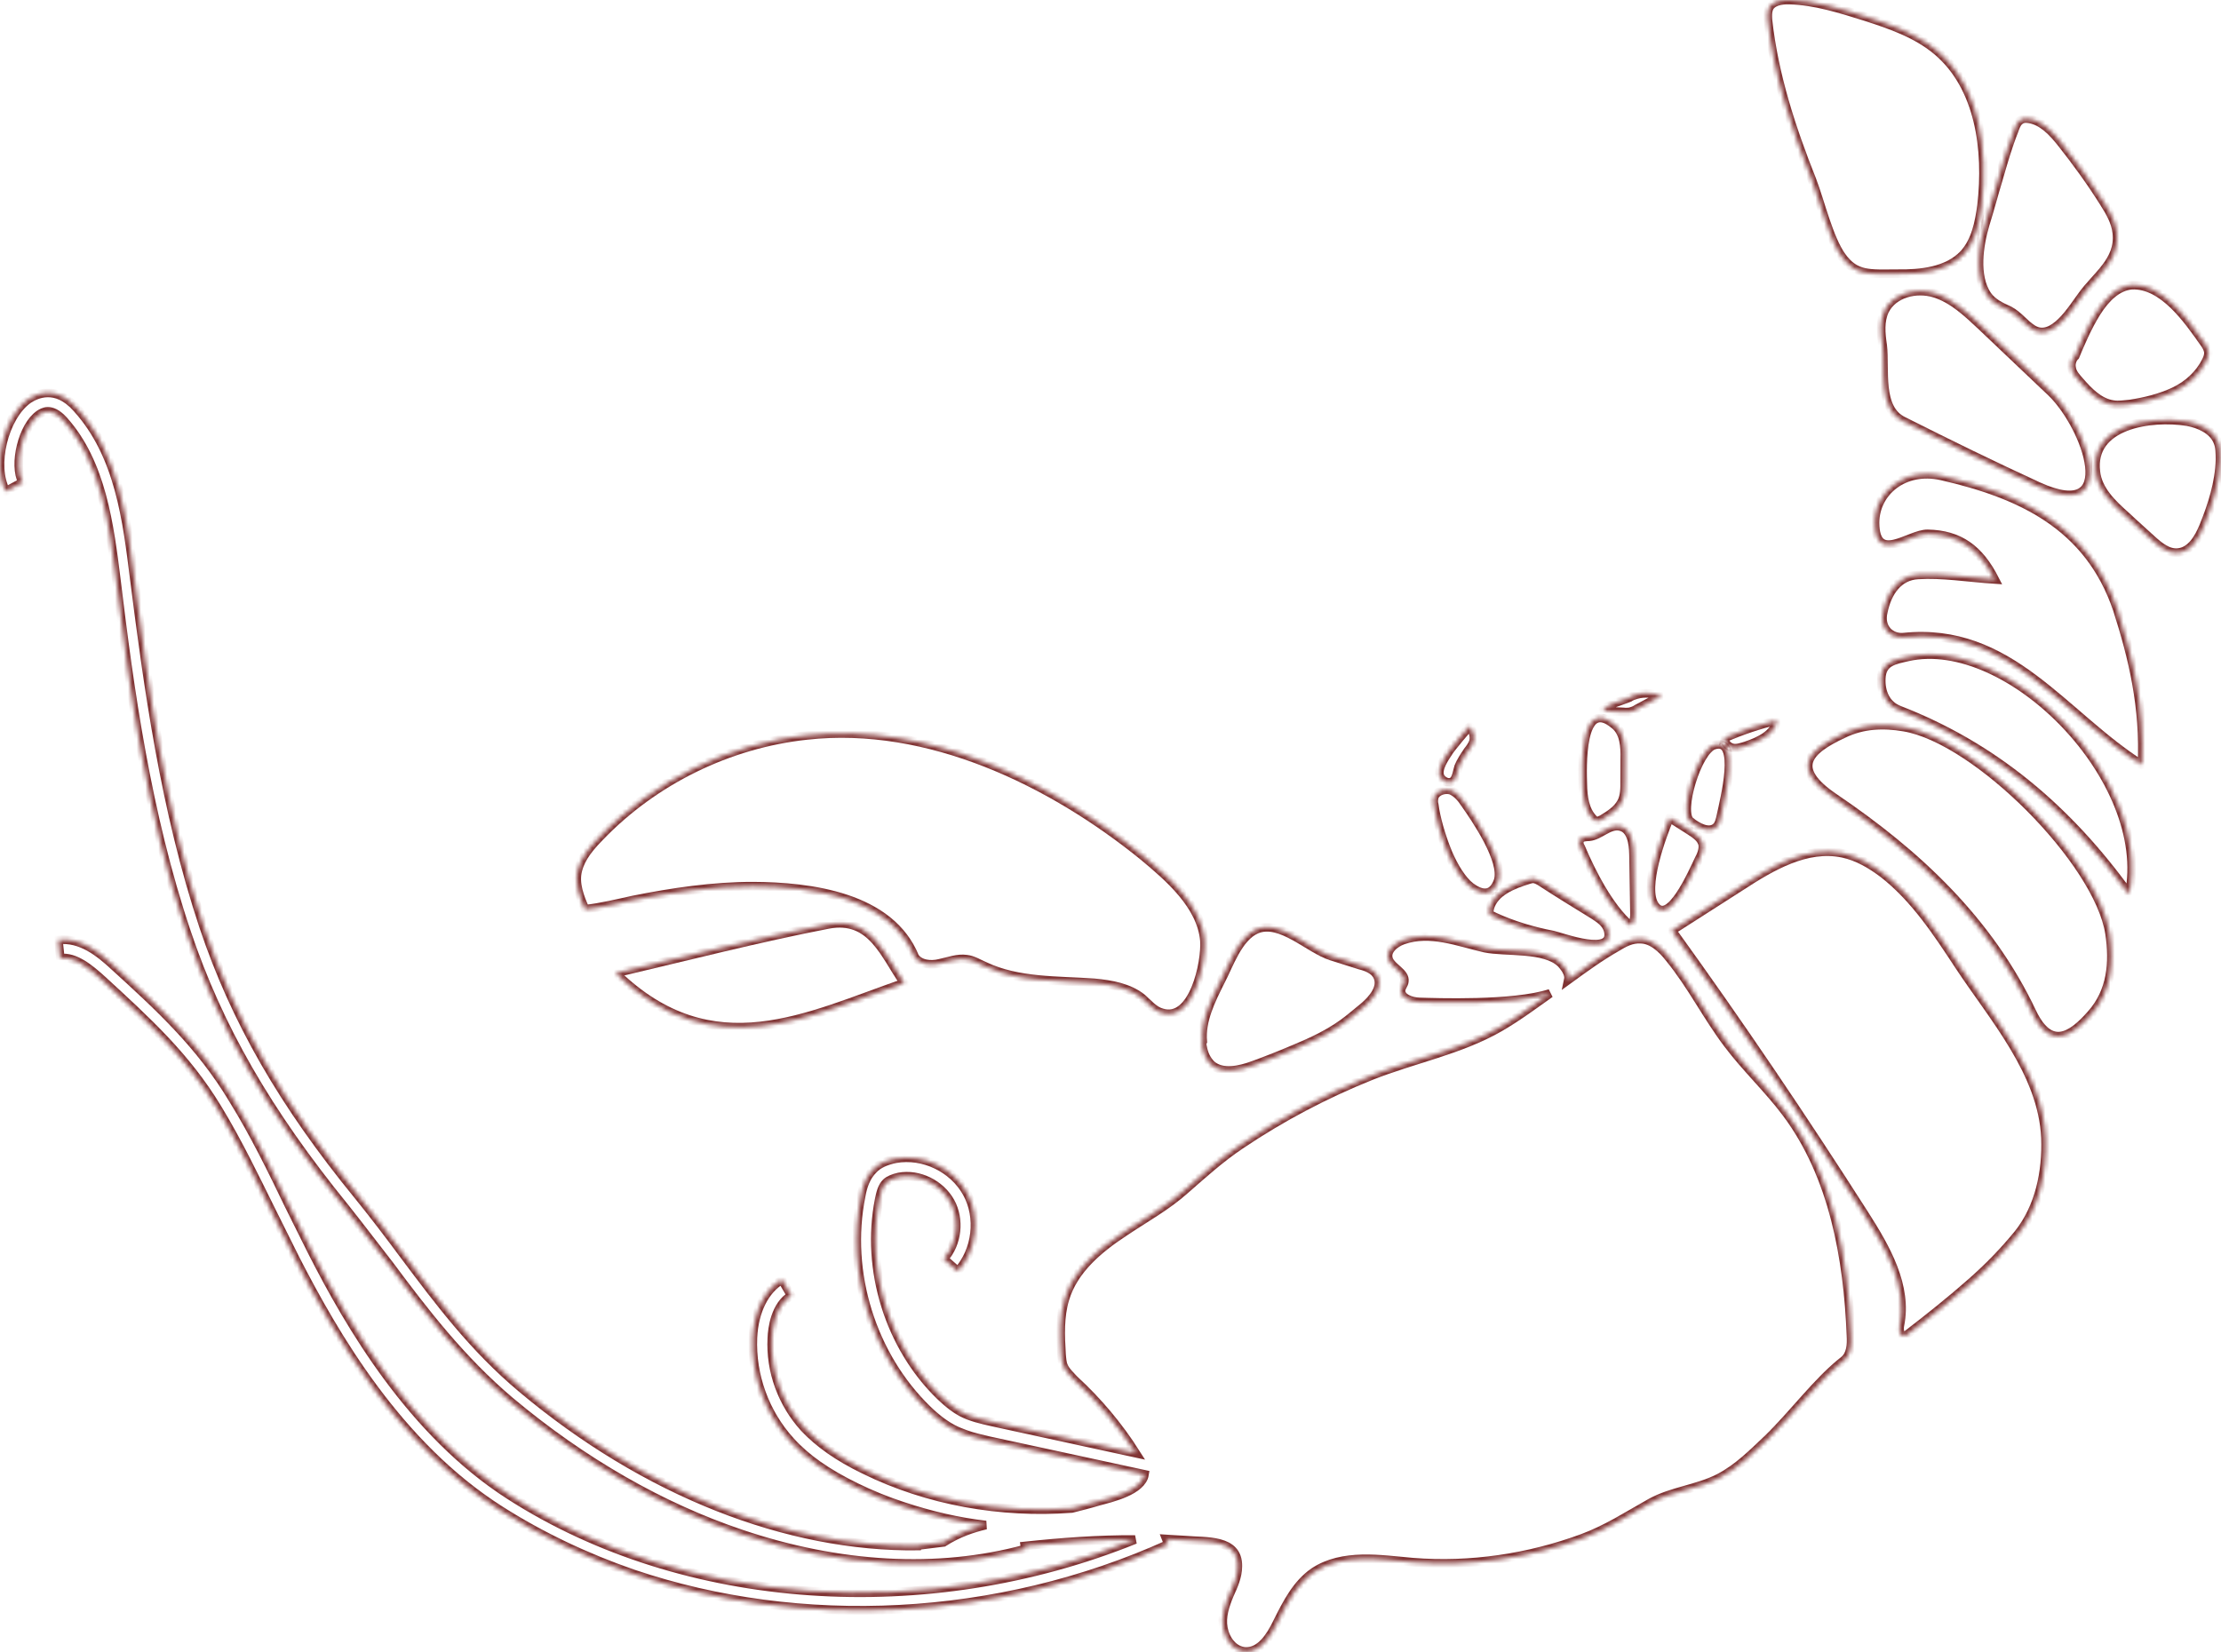 <?xml version="1.0" encoding="UTF-8"?> <svg xmlns="http://www.w3.org/2000/svg" viewBox="0 0 512.002 380.983" fill="none"><mask id="path-1-inside-1_30_733" fill="white"><path d="M411.791 256.623C407.625 251.058 402.438 246.219 398.272 240.656C393.442 234.261 389.946 227.151 384.859 220.936C383.167 218.76 380.848 216.567 378.157 216.555C376.158 216.436 374.379 217.389 372.722 218.407C368.841 220.615 365.198 223.269 361.555 225.922C361.77 224.927 361.302 223.724 359.906 222.182C356.19 218.447 347.142 219.636 342.287 218.624C336.065 217.199 329.69 214.579 323.431 216.784C321.469 217.481 319.418 219.239 320.115 221.2C320.81 223.16 324.036 224.251 323.728 226.309C323.646 227.058 323.068 227.543 322.984 228.292C322.809 230.103 325.35 230.987 327.229 231.04C330.67 231.135 348.868 231.83 357.337 229.061C353.504 231.771 349.796 234.548 345.658 236.937C336.497 242.192 325.925 244.151 316.047 248.071C305.537 252.285 295.369 257.638 285.926 264.012C281.204 267.198 277.478 270.601 273.308 274.242C269.005 278.128 263.855 280.929 259.134 284.115C253.267 287.958 247.496 292.806 245.494 299.512C244.253 303.61 244.444 307.998 244.701 312.264C244.798 313.268 244.829 314.395 245.305 315.285C245.839 316.364 246.817 317.206 247.606 318.103C253.04 323.076 257.888 328.846 261.846 335.093L228.863 327.914C226.312 327.341 223.761 326.769 221.663 325.647C220.183 324.853 218.711 323.748 216.82 321.942C204.992 310.532 199.479 292.658 202.681 276.596C202.971 275.164 203.327 273.607 204.292 272.695C204.935 272.088 205.948 271.678 207.208 271.399C211.803 270.526 216.804 273.043 219.07 277.113C221.336 281.184 220.743 286.741 217.577 290.282L220.816 293.128C225.145 288.303 226.045 280.689 222.885 275.029C219.724 269.369 212.93 266.049 206.449 267.183C204.308 267.625 202.471 268.387 201.309 269.669C199.635 271.314 198.882 273.61 198.509 275.791C194.95 293.41 200.988 312.674 213.852 325.115C215.315 326.534 217.272 328.216 219.616 329.47C220.603 330 221.533 330.337 222.586 330.742C224.445 331.422 226.313 331.787 227.992 332.209L263.84 339.968C263.232 343.771 256.176 345.39 253.21 346.185C251.126 346.814 249.109 347.322 247.091 347.829C230.716 349.063 213.894 346.09 199.318 338.923C193.14 335.935 188.782 332.806 185.437 329.27C180.333 323.681 177.537 316.152 177.936 308.588C177.997 306.399 178.713 300.909 182.404 298.758L180.253 295.067C176.307 297.398 173.854 302.276 173.557 308.466C173.189 317.159 176.329 325.825 182.221 332.312C185.805 336.292 190.656 339.683 197.328 342.936C200.848 344.663 204.501 346.142 208.286 347.374C214.49 349.426 220.835 350.917 227.263 351.66C224.175 352.387 220.888 353.486 217.51 355.645C215.624 355.905 213.615 356.1 211.73 356.362L211.664 356.485C181.6 356.9 148.773 344.091 120.203 320.065C109.252 310.872 101.464 300.512 93.134 289.385C89.815 284.909 86.372 280.369 82.741 275.884C65.181 254.422 54.196 235.208 46.968 213.719C38.012 186.861 34.112 158.265 30.98 133.572C29.289 120.127 27.583 104.927 17.68 94.071C12.823 88.614 8.251 90.928 6.529 92.07C0.908 96.045 -1.85 107.426 1.368 113.276L5.182 111.191C3.04 107.187 5.169 98.168 9.125 95.523C9.825 95.104 11.68 93.716 14.597 96.865C23.465 106.691 25.254 121.141 26.839 133.895C29.839 158.835 33.796 187.62 42.99 214.923C50.39 236.98 61.68 256.516 79.477 278.423C82.985 282.84 86.427 287.383 89.812 291.734C97.839 302.538 106.358 313.608 117.614 323.123C134.377 337.177 152.62 347.579 170.919 353.724C193.373 361.297 216.124 362.682 236.375 357.172L236.269 356.482C244.684 355.588 253.28 354.951 261.668 354.998C213.67 374.384 157.738 370.635 117.572 344.848C94.997 330.385 80.596 305.689 71.871 288.48C70.09 284.987 68.375 281.371 66.594 277.878C62.688 269.754 58.602 261.376 53.748 253.54C46.211 240.934 36.626 232.152 26.489 222.916C22.889 219.56 18.663 216.187 13.451 216.731L13.897 220.938C17.29 220.531 20.595 223.253 23.587 225.966C33.904 235.457 42.881 243.595 50.123 255.569C54.853 263.337 58.817 271.651 62.789 279.65C64.569 283.143 66.285 286.759 68.066 290.252C77.151 307.973 91.725 333.236 115.287 348.229C124.761 354.253 135.142 359.176 145.995 362.922C184.575 375.953 229.962 373.899 269.34 356.087L268.87 354.886C270.247 354.986 271.808 355.028 273.185 355.13C277.868 355.573 285.467 354.721 285.349 361.165C285.347 363.544 284.347 365.708 283.413 367.749C282.406 370.226 281.521 372.767 282.011 375.411C282.501 378.054 284.307 380.608 287.056 380.811C290.622 380.973 292.916 377.28 294.442 374.129C296.631 369.743 298.885 365.238 302.908 362.469C309.54 358.084 318.263 359.578 325.697 360.223C338.941 361.28 352.394 359.276 364.858 354.678C370.615 352.522 375.271 349.458 380.486 346.535C385.446 343.793 391.218 343.391 396.236 340.837C400.618 338.581 404.097 335.045 407.633 331.702C413.62 325.857 419.022 318.431 425.039 313.716C426.703 312.384 426.831 310.072 426.703 307.938C426.004 290.264 422.715 271.201 411.791 256.623Z"></path><path d="M471.547 262.418C470.902 247.311 459.365 234.468 451.496 222.478C446.511 214.889 441.344 207.044 434.175 201.46C431.354 199.316 428.213 197.475 424.789 196.754C416.511 195.021 408.427 199.741 401.348 204.365C396.058 207.724 390.703 211.206 385.413 214.565C400.906 236.034 415.699 257.92 429.857 280.104C434.777 287.816 439.792 296.534 437.975 305.562C437.76 306.556 437.963 308.253 439.035 308.033C439.222 307.976 439.48 307.793 439.667 307.736C444.787 303.81 449.78 299.817 454.595 295.567C458.51 292.108 462.056 288.45 465.297 284.47C470.162 278.345 471.831 270.189 471.547 262.418Z"></path><path d="M438.935 167.659C434.137 166.836 429.437 167.018 424.929 169.21C416.683 173.049 412.75 177.135 422.89 183.991C441.878 196.854 458.418 212.216 468.471 233.47C472.671 242.227 477.584 238.983 482.044 233.91C486.762 228.657 487.324 221.973 486.319 215.246C483.778 198.647 455.699 170.442 438.935 167.659Z"></path><path d="M447.561 109.734C438.912 107.803 432.243 113.44 432.233 120.577C432.341 130.159 440.114 123.051 444.37 123.106C451.754 123.25 456.294 126.631 459.855 133.618C453.418 133.188 447.748 132.216 442.166 132.562C437.588 132.81 435.104 136.56 434.167 140.979C433.183 144.896 435.936 147.164 438.76 146.93C463.313 144.358 475.637 164.924 493.788 176.386C494.41 163.067 491.719 151.785 488.089 140.477C481.492 121.072 465.664 113.87 447.561 109.734Z"></path><path d="M439.824 151.467C436.736 152.195 433.847 152.553 433.675 156.43C433.522 159.681 434.819 162.598 437.855 163.746C459.41 172.11 476.544 186.361 490.83 206.231C496.262 179.773 463.071 146.292 439.824 151.467Z"></path><path d="M417.715 41.535C419.644 46.535 421.598 55.042 424.612 59.195C427.808 63.604 431.076 63.132 437.276 63.117C442.783 63.207 449 62.566 452.743 58.539C455.454 55.546 456.261 51.374 456.809 47.382C458.295 34.526 456.381 20.01 446.534 11.721C441.821 7.771 435.931 5.729 429.974 3.81C424.264 2.023 418.43 0.17 412.485 0.005C410.609 -0.048 408.345 0.328 407.732 2.064C407.46 2.87 407.5 3.685 407.54 4.5C408.937 17.311 412.975 29.633 417.715 41.535Z"></path><path d="M460.672 41.354C459.637 44.769 458.728 48.249 457.626 51.787C456.244 56.445 455.105 63.613 458.111 68.08C459.377 69.868 461.294 70.735 463.211 71.602C465.432 72.791 466.629 74.703 468.66 75.949C473.341 78.772 477.816 71.007 479.96 68.187C483.218 63.582 488.698 60.166 487.999 53.76C487.756 51.249 486.442 48.959 485.063 46.791C482.066 42.012 478.691 37.348 475.182 32.93C473.183 30.433 470.874 27.926 467.821 27.403C466.949 27.254 466.134 27.294 465.492 27.902C464.915 28.386 464.575 29.316 464.303 30.123C462.888 33.652 461.781 37.503 460.672 41.354Z"></path><path d="M477.556 84.837C477.709 86.031 478.621 86.995 479.41 87.894C481.474 90.268 483.906 92.84 487.149 93.306C488.458 93.53 489.718 93.252 491.035 93.164C494.493 92.634 497.959 91.791 501.132 90.314C504.303 88.837 507.064 86.347 508.594 83.197C508.923 82.58 509.196 81.773 509.091 81.082C508.983 80.39 508.566 79.69 508.204 79.179C504.588 74.069 498.758 65.392 491.422 65.751C488.096 66.035 485.392 68.714 483.296 72.037C481.134 75.482 479.458 79.505 478.383 82.105C477.739 82.713 477.334 83.766 477.556 84.837Z"></path><path d="M134.86 209.655C138.565 209.257 142.411 208.3 146.002 207.524C155.068 205.71 164.372 204.341 173.576 204.347C186.722 204.4 205.192 206.667 210.875 220.662C212.017 222.385 214.576 222.644 216.594 222.136C218.735 221.695 220.761 220.875 222.819 221.183C224.317 221.35 225.608 222.2 227.031 222.803C234.756 226.461 243.721 226.022 252.28 226.636C256.216 226.996 260.264 227.735 263.265 230.135C264.672 231.364 266.004 233.029 267.805 233.517C275.127 235.85 278.023 221.843 277.66 216.887C276.948 208.728 269.424 202.32 263.612 197.463C242.367 180.217 214.012 166.467 186.002 169.569C167.979 171.509 150.777 179.921 138.203 193.031C136.076 195.226 134.006 197.61 133.236 200.532C132.334 203.7 133.745 206.994 134.86 209.655Z"></path><path d="M190.924 213.157C174.809 216.277 158.791 220.402 141.901 224.377C164.333 246.226 186.265 234.315 208.454 226.668C203.936 220.281 200.994 211.246 190.924 213.157Z"></path><path d="M277.226 241.418C277.496 242.991 278.145 244.449 279.302 245.546C281.811 247.682 285.779 246.79 288.943 245.626C292.296 244.405 295.524 243.117 298.82 241.706C302.493 240.181 306.109 238.465 309.43 236.116C311.219 234.851 312.761 233.454 314.425 232.123C316.479 230.365 318.681 227.734 317.621 225.262C316.916 223.615 315.057 222.937 313.378 222.515C311.207 221.828 309.033 221.141 306.861 220.455C301.711 218.809 295.202 211.991 289.69 214.279C285.382 216.1 283.258 222.74 281.341 226.318C279.152 230.703 276.833 235.334 277.261 240.167C277.063 240.537 277.113 241.039 277.226 241.418Z"></path><path d="M438.772 97.093C449.02 102.262 459.46 107.373 469.907 112.172C489.073 120.845 481.124 98.335 472.828 90.403C467.461 85.307 462.094 80.211 456.726 75.116C453.553 72.147 450.199 68.924 445.979 67.616C441.756 66.309 436.461 67.602 434.472 71.616C433.34 74.026 433.575 76.85 434 79.617C434.657 85.208 432.84 94.235 438.772 97.093Z"></path><path d="M483.148 108.784C483.596 112.992 486.949 116.215 490.188 119.06C492.079 120.866 494.036 122.548 496.05 124.42C497.759 125.97 499.84 127.719 502.227 127.41C505.118 127.052 506.827 124.157 507.966 121.434C509.983 116.481 511.627 111.33 511.777 106.012C511.755 104.572 511.797 103.008 511.207 101.739C510.09 99.078 506.997 97.74 504.258 97.226C495.78 95.863 481.824 97.916 483.148 108.784Z"></path><path d="M353.689 202.663C353.251 202.588 352.874 202.703 352.494 202.817C348.706 203.964 344.463 205.662 343.421 209.389C343.411 209.702 343.214 210.072 343.329 210.451C343.501 211.019 344.061 211.16 344.553 211.424C348.756 213.357 353.414 214.739 358.024 215.619C360.016 216.05 372.405 220.777 370.703 214.469C370.186 212.764 368.649 211.782 367.11 210.8C363.047 208.308 358.984 205.816 354.988 203.2C354.618 203.002 354.123 202.738 353.689 202.663Z"></path><path d="M376.807 211.07C376.747 206.435 376.633 201.611 376.573 196.976C376.52 194.408 376.048 191.139 373.497 190.567C370.945 189.995 368.866 192.692 366.355 192.935C365.54 192.975 364.601 192.949 364.206 193.689C363.941 194.183 364.049 194.875 364.408 195.386C366.935 201.341 370.973 209.217 375.743 213.357C376.633 212.881 376.715 212.132 376.807 211.07Z"></path><path d="M389.621 191.58C388.084 190.598 386.423 189.55 384.884 188.568C383.207 192.591 378.612 204.734 381.503 208.822C384.879 213.486 390.166 201.237 391.628 198.209C392.222 197.099 392.695 195.923 392.54 194.729C392.202 193.279 390.913 192.43 389.621 191.58Z"></path><path d="M330.675 183.677C330.467 184.36 330.45 184.986 330.622 185.554C330.982 188.444 332.177 192.735 333.758 196.598C335.17 199.893 337.027 202.95 339.048 204.509C341.442 206.266 343.993 206.838 345.348 203.119C346.854 198.528 340.175 188.763 337.646 185.186C336.864 183.975 335.772 182.755 334.473 182.218C333.106 181.804 331.212 182.378 330.675 183.677Z"></path><path d="M364.876 180.873C364.921 183.754 365.336 186.834 367.285 188.829C367.464 189.084 367.712 189.217 368.147 189.291C368.584 189.366 368.906 189.062 369.284 188.947C370.94 187.929 372.787 186.853 373.776 185.003C374.569 183.522 374.556 181.769 374.541 180.015C374.529 178.262 374.571 176.698 374.559 174.944C374.636 172.129 374.411 168.992 372.33 167.244C364.076 160.127 364.783 177.49 364.876 180.873Z"></path><path d="M395.656 190.683C396.301 190.075 396.515 189.079 396.73 188.084C397.452 184.66 401.311 169.741 395.119 171.823C391.263 173.093 386.985 187.311 389.684 189.39C391.335 190.751 394.049 192.204 395.656 190.683Z"></path><path d="M409.614 166.091C405.579 167.105 401.535 168.433 397.607 170.139L397.682 169.703C397.153 170.69 398.057 171.967 399.109 172.372C400.164 172.777 401.366 172.31 402.503 171.966C405.599 170.925 409.214 169.21 409.614 166.091Z"></path><path d="M374.294 164.168C374.731 164.243 375.233 164.194 375.735 164.145C376.303 163.974 376.872 163.802 377.382 163.44C379.351 162.431 381.198 161.355 383.167 160.346C381.175 159.914 379.116 159.607 377.222 160.18C376.655 160.352 376.085 160.524 375.576 160.886C373.739 161.648 370.84 162.319 369.488 163.659C370.103 163.989 370.73 164.006 371.355 164.024C372.295 164.05 373.357 164.142 374.294 164.168Z"></path><path d="M334.97 180.103C335.737 179.561 335.977 177.627 336.25 176.82C336.787 175.52 337.571 174.353 338.356 173.185C338.876 172.511 339.396 171.837 339.668 171.03C340.015 169.787 339.548 168.585 338.891 167.44C338.833 167.25 334.363 172.636 334.033 173.252C333.119 174.667 331.294 177.183 331.934 178.954C332.344 179.967 333.881 180.949 334.97 180.103Z"></path></mask><path d="M411.791 256.623C407.625 251.058 402.438 246.219 398.272 240.656C393.442 234.261 389.946 227.151 384.859 220.936C383.167 218.76 380.848 216.567 378.157 216.555C376.158 216.436 374.379 217.389 372.722 218.407C368.841 220.615 365.198 223.269 361.555 225.922C361.77 224.927 361.302 223.724 359.906 222.182C356.19 218.447 347.142 219.636 342.287 218.624C336.065 217.199 329.69 214.579 323.431 216.784C321.469 217.481 319.418 219.239 320.115 221.2C320.81 223.16 324.036 224.251 323.728 226.309C323.646 227.058 323.068 227.543 322.984 228.292C322.809 230.103 325.35 230.987 327.229 231.04C330.67 231.135 348.868 231.83 357.337 229.061C353.504 231.771 349.796 234.548 345.658 236.937C336.497 242.192 325.925 244.151 316.047 248.071C305.537 252.285 295.369 257.638 285.926 264.012C281.204 267.198 277.478 270.601 273.308 274.242C269.005 278.128 263.855 280.929 259.134 284.115C253.267 287.958 247.496 292.806 245.494 299.512C244.253 303.61 244.444 307.998 244.701 312.264C244.798 313.268 244.829 314.395 245.305 315.285C245.839 316.364 246.817 317.206 247.606 318.103C253.04 323.076 257.888 328.846 261.846 335.093L228.863 327.914C226.312 327.341 223.761 326.769 221.663 325.647C220.183 324.853 218.711 323.748 216.82 321.942C204.992 310.532 199.479 292.658 202.681 276.596C202.971 275.164 203.327 273.607 204.292 272.695C204.935 272.088 205.948 271.678 207.208 271.399C211.803 270.526 216.804 273.043 219.07 277.113C221.336 281.184 220.743 286.741 217.577 290.282L220.816 293.128C225.145 288.303 226.045 280.689 222.885 275.029C219.724 269.369 212.93 266.049 206.449 267.183C204.308 267.625 202.471 268.387 201.309 269.669C199.635 271.314 198.882 273.61 198.509 275.791C194.95 293.41 200.988 312.674 213.852 325.115C215.315 326.534 217.272 328.216 219.616 329.47C220.603 330 221.533 330.337 222.586 330.742C224.445 331.422 226.313 331.787 227.992 332.209L263.84 339.968C263.232 343.771 256.176 345.39 253.21 346.185C251.126 346.814 249.109 347.322 247.091 347.829C230.716 349.063 213.894 346.09 199.318 338.923C193.14 335.935 188.782 332.806 185.437 329.27C180.333 323.681 177.537 316.152 177.936 308.588C177.997 306.399 178.713 300.909 182.404 298.758L180.253 295.067C176.307 297.398 173.854 302.276 173.557 308.466C173.189 317.159 176.329 325.825 182.221 332.312C185.805 336.292 190.656 339.683 197.328 342.936C200.848 344.663 204.501 346.142 208.286 347.374C214.49 349.426 220.835 350.917 227.263 351.66C224.175 352.387 220.888 353.486 217.51 355.645C215.624 355.905 213.615 356.1 211.73 356.362L211.664 356.485C181.6 356.9 148.773 344.091 120.203 320.065C109.252 310.872 101.464 300.512 93.134 289.385C89.815 284.909 86.372 280.369 82.741 275.884C65.181 254.422 54.196 235.208 46.968 213.719C38.012 186.861 34.112 158.265 30.98 133.572C29.289 120.127 27.583 104.927 17.68 94.071C12.823 88.614 8.251 90.928 6.529 92.07C0.908 96.045 -1.85 107.426 1.368 113.276L5.182 111.191C3.04 107.187 5.169 98.168 9.125 95.523C9.825 95.104 11.68 93.716 14.597 96.865C23.465 106.691 25.254 121.141 26.839 133.895C29.839 158.835 33.796 187.62 42.99 214.923C50.39 236.98 61.68 256.516 79.477 278.423C82.985 282.84 86.427 287.383 89.812 291.734C97.839 302.538 106.358 313.608 117.614 323.123C134.377 337.177 152.62 347.579 170.919 353.724C193.373 361.297 216.124 362.682 236.375 357.172L236.269 356.482C244.684 355.588 253.28 354.951 261.668 354.998C213.67 374.384 157.738 370.635 117.572 344.848C94.997 330.385 80.596 305.689 71.871 288.48C70.09 284.987 68.375 281.371 66.594 277.878C62.688 269.754 58.602 261.376 53.748 253.54C46.211 240.934 36.626 232.152 26.489 222.916C22.889 219.56 18.663 216.187 13.451 216.731L13.897 220.938C17.29 220.531 20.595 223.253 23.587 225.966C33.904 235.457 42.881 243.595 50.123 255.569C54.853 263.337 58.817 271.651 62.789 279.65C64.569 283.143 66.285 286.759 68.066 290.252C77.151 307.973 91.725 333.236 115.287 348.229C124.761 354.253 135.142 359.176 145.995 362.922C184.575 375.953 229.962 373.899 269.34 356.087L268.87 354.886C270.247 354.986 271.808 355.028 273.185 355.13C277.868 355.573 285.467 354.721 285.349 361.165C285.347 363.544 284.347 365.708 283.413 367.749C282.406 370.226 281.521 372.767 282.011 375.411C282.501 378.054 284.307 380.608 287.056 380.811C290.622 380.973 292.916 377.28 294.442 374.129C296.631 369.743 298.885 365.238 302.908 362.469C309.54 358.084 318.263 359.578 325.697 360.223C338.941 361.28 352.394 359.276 364.858 354.678C370.615 352.522 375.271 349.458 380.486 346.535C385.446 343.793 391.218 343.391 396.236 340.837C400.618 338.581 404.097 335.045 407.633 331.702C413.62 325.857 419.022 318.431 425.039 313.716C426.703 312.384 426.831 310.072 426.703 307.938C426.004 290.264 422.715 271.201 411.791 256.623Z" stroke="#803333" stroke-width="2" mask="url(#path-1-inside-1_30_733)"></path><path d="M471.547 262.418C470.902 247.311 459.365 234.468 451.496 222.478C446.511 214.889 441.344 207.044 434.175 201.46C431.354 199.316 428.213 197.475 424.789 196.754C416.511 195.021 408.427 199.741 401.348 204.365C396.058 207.724 390.703 211.206 385.413 214.565C400.906 236.034 415.699 257.92 429.857 280.104C434.777 287.816 439.792 296.534 437.975 305.562C437.76 306.556 437.963 308.253 439.035 308.033C439.222 307.976 439.48 307.793 439.667 307.736C444.787 303.81 449.78 299.817 454.595 295.567C458.51 292.108 462.056 288.45 465.297 284.47C470.162 278.345 471.831 270.189 471.547 262.418Z" stroke="#803333" stroke-width="2" mask="url(#path-1-inside-1_30_733)"></path><path d="M438.935 167.659C434.137 166.836 429.437 167.018 424.929 169.21C416.683 173.049 412.75 177.135 422.89 183.991C441.878 196.854 458.418 212.216 468.471 233.47C472.671 242.227 477.584 238.983 482.044 233.91C486.762 228.657 487.324 221.973 486.319 215.246C483.778 198.647 455.699 170.442 438.935 167.659Z" stroke="#803333" stroke-width="2" mask="url(#path-1-inside-1_30_733)"></path><path d="M447.561 109.734C438.912 107.803 432.243 113.44 432.233 120.577C432.341 130.159 440.114 123.051 444.37 123.106C451.754 123.25 456.294 126.631 459.855 133.618C453.418 133.188 447.748 132.216 442.166 132.562C437.588 132.81 435.104 136.56 434.167 140.979C433.183 144.896 435.936 147.164 438.76 146.93C463.313 144.358 475.637 164.924 493.788 176.386C494.41 163.067 491.719 151.785 488.089 140.477C481.492 121.072 465.664 113.87 447.561 109.734Z" stroke="#803333" stroke-width="2" mask="url(#path-1-inside-1_30_733)"></path><path d="M439.824 151.467C436.736 152.195 433.847 152.553 433.675 156.43C433.522 159.681 434.819 162.598 437.855 163.746C459.41 172.11 476.544 186.361 490.83 206.231C496.262 179.773 463.071 146.292 439.824 151.467Z" stroke="#803333" stroke-width="2" mask="url(#path-1-inside-1_30_733)"></path><path d="M417.715 41.535C419.644 46.535 421.598 55.042 424.612 59.195C427.808 63.604 431.076 63.132 437.276 63.117C442.783 63.207 449 62.566 452.743 58.539C455.454 55.546 456.261 51.374 456.809 47.382C458.295 34.526 456.381 20.01 446.534 11.721C441.821 7.771 435.931 5.729 429.974 3.81C424.264 2.023 418.43 0.17 412.485 0.005C410.609 -0.048 408.345 0.328 407.732 2.064C407.46 2.87 407.5 3.685 407.54 4.5C408.937 17.311 412.975 29.633 417.715 41.535Z" stroke="#803333" stroke-width="2" mask="url(#path-1-inside-1_30_733)"></path><path d="M460.672 41.354C459.637 44.769 458.728 48.249 457.626 51.787C456.244 56.445 455.105 63.613 458.111 68.08C459.377 69.868 461.294 70.735 463.211 71.602C465.432 72.791 466.629 74.703 468.66 75.949C473.341 78.772 477.816 71.007 479.96 68.187C483.218 63.582 488.698 60.166 487.999 53.76C487.756 51.249 486.442 48.959 485.063 46.791C482.066 42.012 478.691 37.348 475.182 32.93C473.183 30.433 470.874 27.926 467.821 27.403C466.949 27.254 466.134 27.294 465.492 27.902C464.915 28.386 464.575 29.316 464.303 30.123C462.888 33.652 461.781 37.503 460.672 41.354Z" stroke="#803333" stroke-width="2" mask="url(#path-1-inside-1_30_733)"></path><path d="M477.556 84.837C477.709 86.031 478.621 86.995 479.41 87.894C481.474 90.268 483.906 92.84 487.149 93.306C488.458 93.53 489.718 93.252 491.035 93.164C494.493 92.634 497.959 91.791 501.132 90.314C504.303 88.837 507.064 86.347 508.594 83.197C508.923 82.58 509.196 81.773 509.091 81.082C508.983 80.39 508.566 79.69 508.204 79.179C504.588 74.069 498.758 65.392 491.422 65.751C488.096 66.035 485.392 68.714 483.296 72.037C481.134 75.482 479.458 79.505 478.383 82.105C477.739 82.713 477.334 83.766 477.556 84.837Z" stroke="#803333" stroke-width="2" mask="url(#path-1-inside-1_30_733)"></path><path d="M134.86 209.655C138.565 209.257 142.411 208.3 146.002 207.524C155.068 205.71 164.372 204.341 173.576 204.347C186.722 204.4 205.192 206.667 210.875 220.662C212.017 222.385 214.576 222.644 216.594 222.136C218.735 221.695 220.761 220.875 222.819 221.183C224.317 221.35 225.608 222.2 227.031 222.803C234.756 226.461 243.721 226.022 252.28 226.636C256.216 226.996 260.264 227.735 263.265 230.135C264.672 231.364 266.004 233.029 267.805 233.517C275.127 235.85 278.023 221.843 277.66 216.887C276.948 208.728 269.424 202.32 263.612 197.463C242.367 180.217 214.012 166.467 186.002 169.569C167.979 171.509 150.777 179.921 138.203 193.031C136.076 195.226 134.006 197.61 133.236 200.532C132.334 203.7 133.745 206.994 134.86 209.655Z" stroke="#803333" stroke-width="2" mask="url(#path-1-inside-1_30_733)"></path><path d="M190.924 213.157C174.809 216.277 158.791 220.402 141.901 224.377C164.333 246.226 186.265 234.315 208.454 226.668C203.936 220.281 200.994 211.246 190.924 213.157Z" stroke="#803333" stroke-width="2" mask="url(#path-1-inside-1_30_733)"></path><path d="M277.226 241.418C277.496 242.991 278.145 244.449 279.302 245.546C281.811 247.682 285.779 246.79 288.943 245.626C292.296 244.405 295.524 243.117 298.82 241.706C302.493 240.181 306.109 238.465 309.43 236.116C311.219 234.851 312.761 233.454 314.425 232.123C316.479 230.365 318.681 227.734 317.621 225.262C316.916 223.615 315.057 222.937 313.378 222.515C311.207 221.828 309.033 221.141 306.861 220.455C301.711 218.809 295.202 211.991 289.69 214.279C285.382 216.1 283.258 222.74 281.341 226.318C279.152 230.703 276.833 235.334 277.261 240.167C277.063 240.537 277.113 241.039 277.226 241.418Z" stroke="#803333" stroke-width="2" mask="url(#path-1-inside-1_30_733)"></path><path d="M438.772 97.093C449.02 102.262 459.46 107.373 469.907 112.172C489.073 120.845 481.124 98.335 472.828 90.403C467.461 85.307 462.094 80.211 456.726 75.116C453.553 72.147 450.199 68.924 445.979 67.616C441.756 66.309 436.461 67.602 434.472 71.616C433.34 74.026 433.575 76.85 434 79.617C434.657 85.208 432.84 94.235 438.772 97.093Z" stroke="#803333" stroke-width="2" mask="url(#path-1-inside-1_30_733)"></path><path d="M483.148 108.784C483.596 112.992 486.949 116.215 490.188 119.06C492.079 120.866 494.036 122.548 496.05 124.42C497.759 125.97 499.84 127.719 502.227 127.41C505.118 127.052 506.827 124.157 507.966 121.434C509.983 116.481 511.627 111.33 511.777 106.012C511.755 104.572 511.797 103.008 511.207 101.739C510.09 99.078 506.997 97.74 504.258 97.226C495.78 95.863 481.824 97.916 483.148 108.784Z" stroke="#803333" stroke-width="2" mask="url(#path-1-inside-1_30_733)"></path><path d="M353.689 202.663C353.251 202.588 352.874 202.703 352.494 202.817C348.706 203.964 344.463 205.662 343.421 209.389C343.411 209.702 343.214 210.072 343.329 210.451C343.501 211.019 344.061 211.16 344.553 211.424C348.756 213.357 353.414 214.739 358.024 215.619C360.016 216.05 372.405 220.777 370.703 214.469C370.186 212.764 368.649 211.782 367.11 210.8C363.047 208.308 358.984 205.816 354.988 203.2C354.618 203.002 354.123 202.738 353.689 202.663Z" stroke="#803333" stroke-width="2" mask="url(#path-1-inside-1_30_733)"></path><path d="M376.807 211.07C376.747 206.435 376.633 201.611 376.573 196.976C376.52 194.408 376.048 191.139 373.497 190.567C370.945 189.995 368.866 192.692 366.355 192.935C365.54 192.975 364.601 192.949 364.206 193.689C363.941 194.183 364.049 194.875 364.408 195.386C366.935 201.341 370.973 209.217 375.743 213.357C376.633 212.881 376.715 212.132 376.807 211.07Z" stroke="#803333" stroke-width="2" mask="url(#path-1-inside-1_30_733)"></path><path d="M389.621 191.58C388.084 190.598 386.423 189.55 384.884 188.568C383.207 192.591 378.612 204.734 381.503 208.822C384.879 213.486 390.166 201.237 391.628 198.209C392.222 197.099 392.695 195.923 392.54 194.729C392.202 193.279 390.913 192.43 389.621 191.58Z" stroke="#803333" stroke-width="2" mask="url(#path-1-inside-1_30_733)"></path><path d="M330.675 183.677C330.467 184.36 330.45 184.986 330.622 185.554C330.982 188.444 332.177 192.735 333.758 196.598C335.17 199.893 337.027 202.95 339.048 204.509C341.442 206.266 343.993 206.838 345.348 203.119C346.854 198.528 340.175 188.763 337.646 185.186C336.864 183.975 335.772 182.755 334.473 182.218C333.106 181.804 331.212 182.378 330.675 183.677Z" stroke="#803333" stroke-width="2" mask="url(#path-1-inside-1_30_733)"></path><path d="M364.876 180.873C364.921 183.754 365.336 186.834 367.285 188.829C367.464 189.084 367.712 189.217 368.147 189.291C368.584 189.366 368.906 189.062 369.284 188.947C370.94 187.929 372.787 186.853 373.776 185.003C374.569 183.522 374.556 181.769 374.541 180.015C374.529 178.262 374.571 176.698 374.559 174.944C374.636 172.129 374.411 168.992 372.33 167.244C364.076 160.127 364.783 177.49 364.876 180.873Z" stroke="#803333" stroke-width="2" mask="url(#path-1-inside-1_30_733)"></path><path d="M395.656 190.683C396.301 190.075 396.515 189.079 396.73 188.084C397.452 184.66 401.311 169.741 395.119 171.823C391.263 173.093 386.985 187.311 389.684 189.39C391.335 190.751 394.049 192.204 395.656 190.683Z" stroke="#803333" stroke-width="2" mask="url(#path-1-inside-1_30_733)"></path><path d="M409.614 166.091C405.579 167.105 401.535 168.433 397.607 170.139L397.682 169.703C397.153 170.69 398.057 171.967 399.109 172.372C400.164 172.777 401.366 172.31 402.503 171.966C405.599 170.925 409.214 169.21 409.614 166.091Z" stroke="#803333" stroke-width="2" mask="url(#path-1-inside-1_30_733)"></path><path d="M374.294 164.168C374.731 164.243 375.233 164.194 375.735 164.145C376.303 163.974 376.872 163.802 377.382 163.44C379.351 162.431 381.198 161.355 383.167 160.346C381.175 159.914 379.116 159.607 377.222 160.18C376.655 160.352 376.085 160.524 375.576 160.886C373.739 161.648 370.84 162.319 369.488 163.659C370.103 163.989 370.73 164.006 371.355 164.024C372.295 164.05 373.357 164.142 374.294 164.168Z" stroke="#803333" stroke-width="2" mask="url(#path-1-inside-1_30_733)"></path><path d="M334.97 180.103C335.737 179.561 335.977 177.627 336.25 176.82C336.787 175.52 337.571 174.353 338.356 173.185C338.876 172.511 339.396 171.837 339.668 171.03C340.015 169.787 339.548 168.585 338.891 167.44C338.833 167.25 334.363 172.636 334.033 173.252C333.119 174.667 331.294 177.183 331.934 178.954C332.344 179.967 333.881 180.949 334.97 180.103Z" stroke="#803333" stroke-width="2" mask="url(#path-1-inside-1_30_733)"></path></svg> 